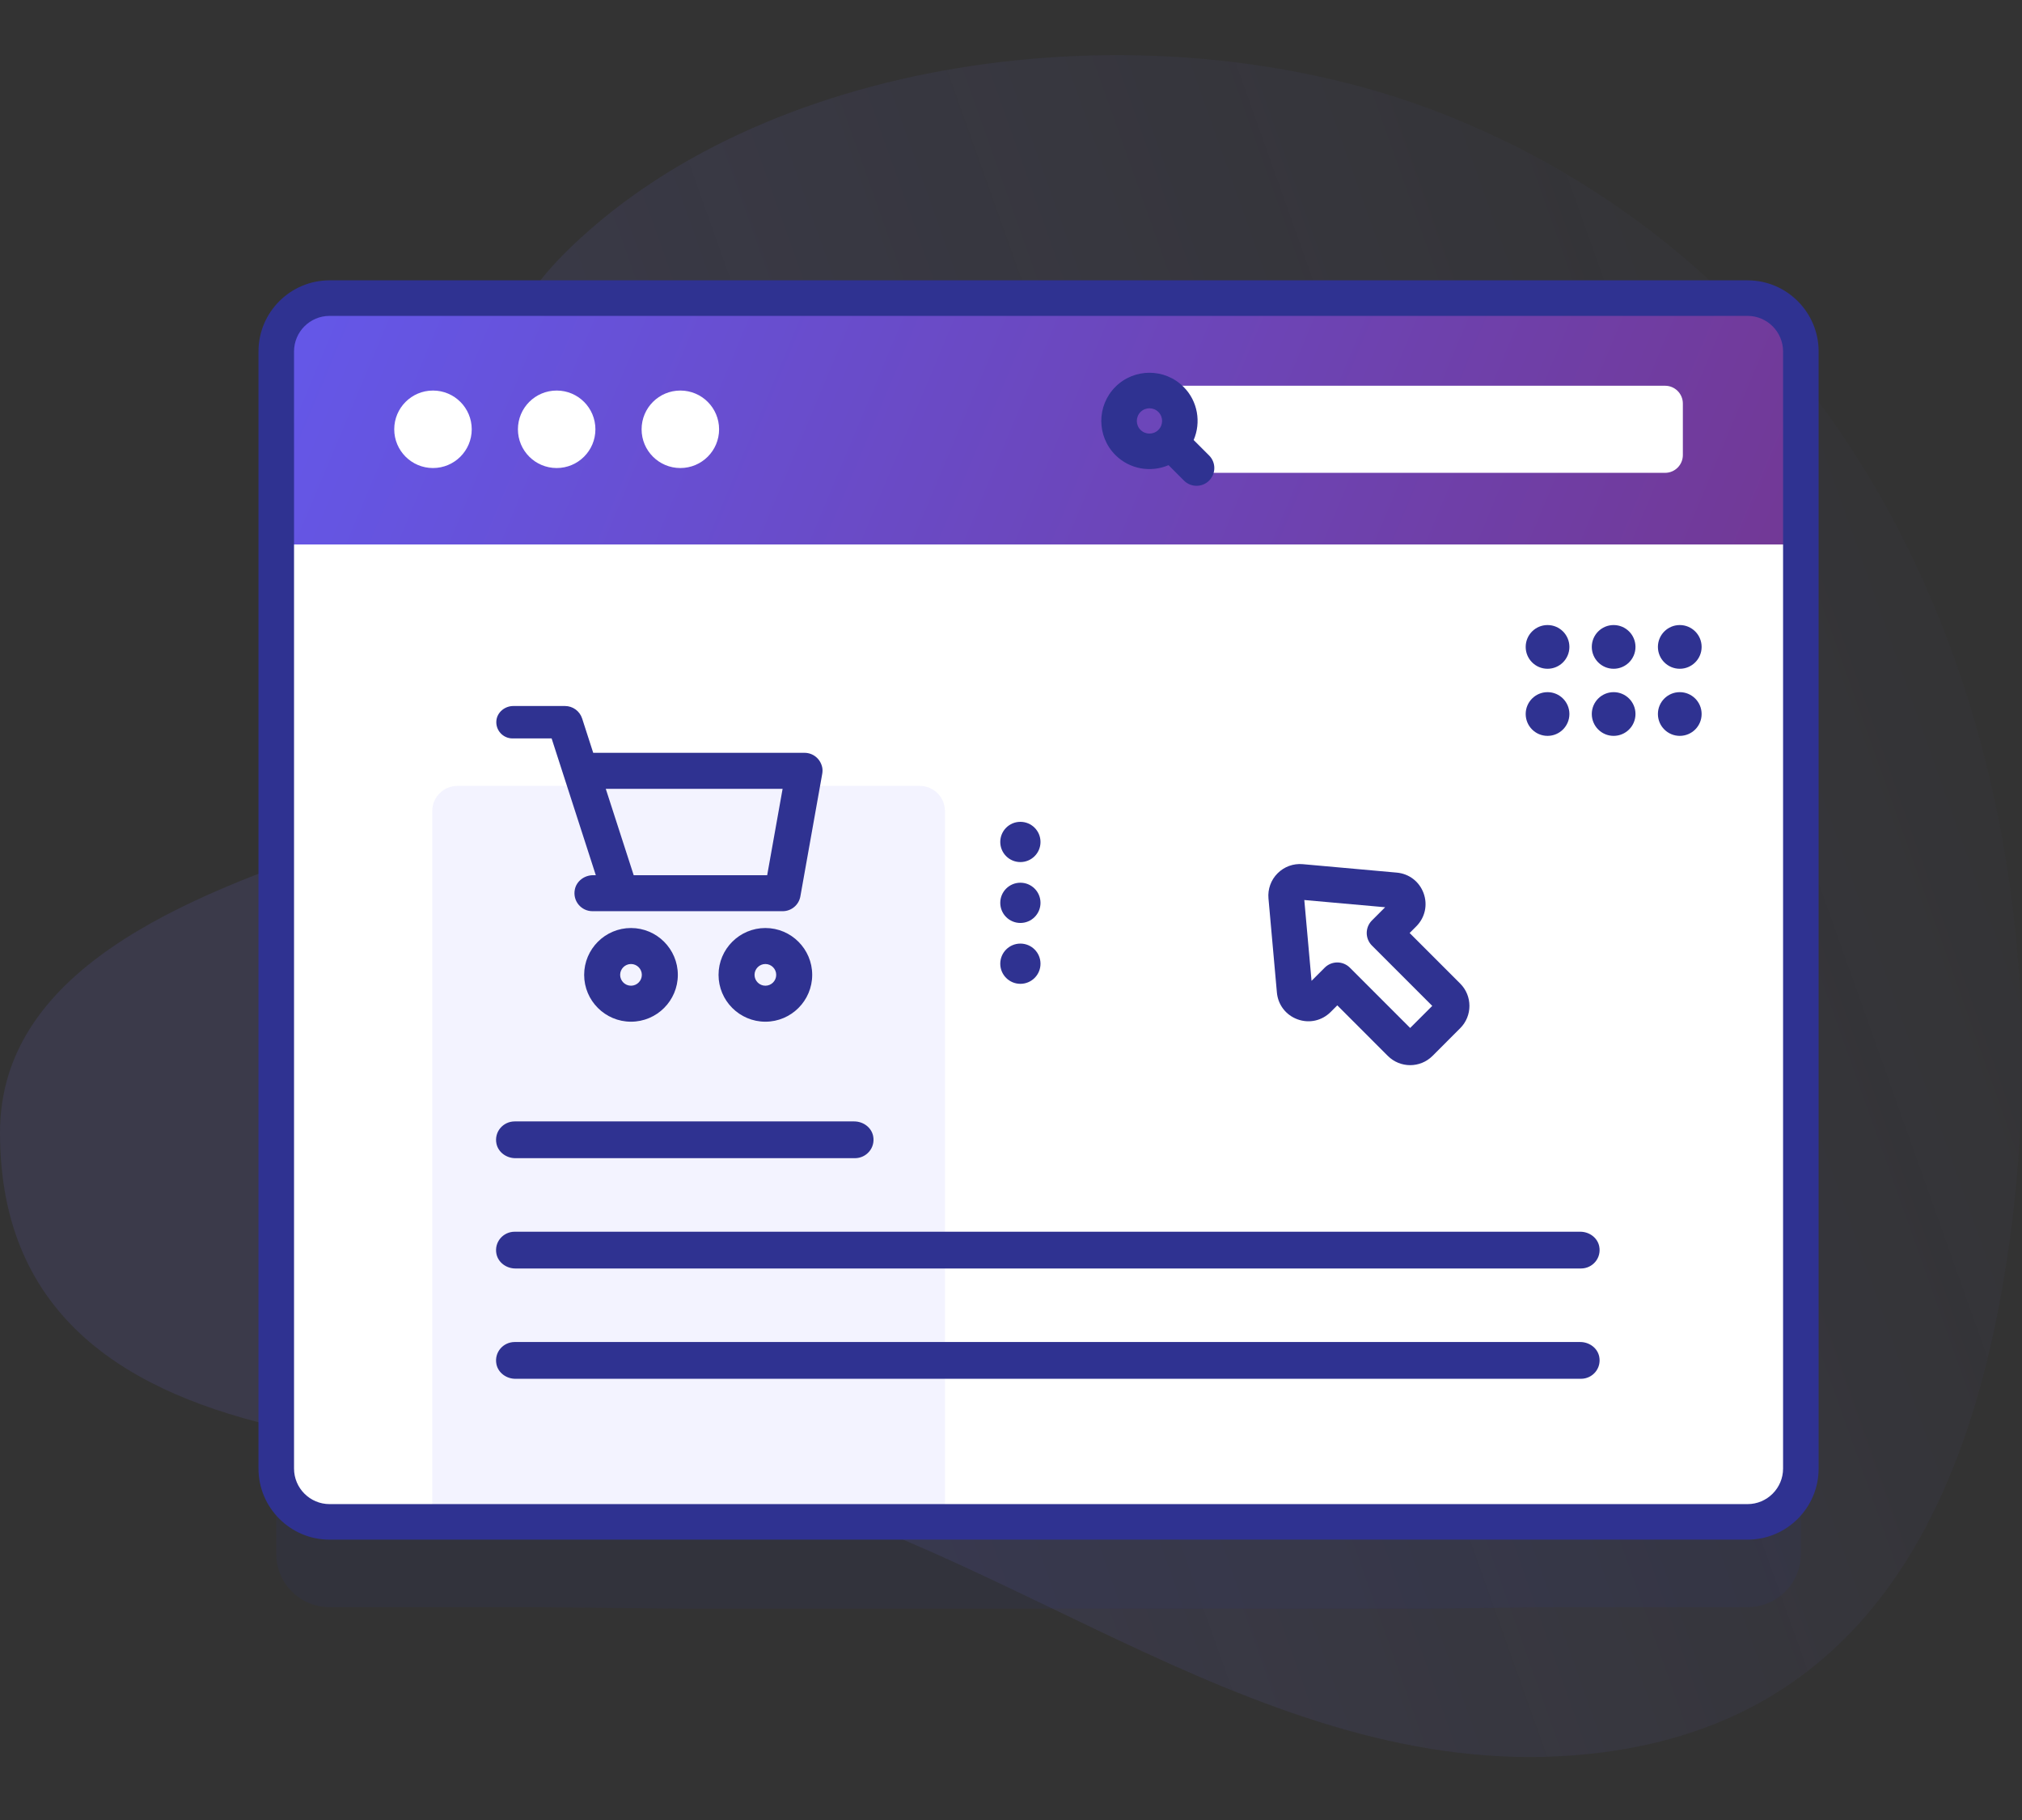 <svg width="110" height="99" viewBox="0 0 110 99" fill="none" xmlns="http://www.w3.org/2000/svg">
<rect x="0" y="0" width="110" height="99" fill="#333333" stroke="none"/>
<path d="M78.38 6.15C63.535 0.341 42.977 2.548 31.617 12.919C23.595 20.242 29.804 22.33 35.272 35.73C39.23 45.428 0 44.093 0 61.617C0 81.877 28.413 78.036 38.957 80.355C55.078 83.901 69.142 97.165 86.367 95.416C101.362 93.894 107.078 82.127 109.163 68.638C113.048 43.506 103.507 15.981 78.38 6.15Z" fill="url(#paint0_linear)"/>
<path opacity="0.1" d="M95.069 20.857H17.93C16.328 20.857 15.029 22.155 15.029 23.757V84.524C15.029 86.125 16.328 87.424 17.93 87.424H28.89L36.999 87.5C39.499 87.5 42.431 87.5 43.499 87.5H65.999C67.067 87.5 75.499 87.5 77.999 87.5L84.109 87.424H95.069C96.671 87.424 97.969 86.125 97.969 84.524V23.757C97.969 22.155 96.671 20.857 95.069 20.857Z" fill="#2F3291"/>
<path d="M95.069 82.783H17.93C16.328 82.783 15.029 81.485 15.029 79.883V19.117C15.029 17.515 16.328 16.216 17.93 16.216H95.069C96.67 16.216 97.969 17.515 97.969 19.117V79.883C97.969 81.485 96.671 82.783 95.069 82.783Z" fill="white"/>
<path d="M97.969 29.619V19.117C97.969 17.515 96.67 16.216 95.069 16.216H17.93C16.328 16.216 15.029 17.515 15.029 19.117V29.619H97.969Z" fill="url(#paint1_linear)"/>
<path d="M23.555 25.459C24.719 25.459 25.663 24.516 25.663 23.352C25.663 22.187 24.719 21.244 23.555 21.244C22.391 21.244 21.447 22.187 21.447 23.352C21.447 24.516 22.391 25.459 23.555 25.459Z" fill="white"/>
<path d="M30.284 25.459C31.448 25.459 32.391 24.516 32.391 23.352C32.391 22.187 31.448 21.244 30.284 21.244C29.119 21.244 28.176 22.187 28.176 23.352C28.176 24.516 29.119 25.459 30.284 25.459Z" fill="white"/>
<path d="M37.012 25.459C38.176 25.459 39.12 24.516 39.12 23.352C39.12 22.187 38.176 21.244 37.012 21.244C35.848 21.244 34.904 22.187 34.904 23.352C34.904 24.516 35.848 25.459 37.012 25.459Z" fill="white"/>
<path d="M90.584 25.72H64.256V20.983H90.584C91.117 20.983 91.55 21.416 91.55 21.95V24.753C91.55 25.287 91.117 25.72 90.584 25.72Z" fill="white"/>
<path d="M64.386 21.043C63.364 20.021 61.701 20.021 60.679 21.043C59.657 22.066 59.657 23.729 60.679 24.751C61.459 25.531 62.613 25.714 63.57 25.302L64.411 26.143C64.788 26.52 65.4 26.52 65.778 26.143C66.155 25.765 66.155 25.153 65.778 24.776L64.937 23.935C65.349 22.978 65.167 21.824 64.386 21.043ZM62.046 22.411C62.314 22.142 62.751 22.142 63.019 22.411C63.287 22.679 63.287 23.115 63.019 23.384C62.751 23.652 62.314 23.652 62.046 23.384C61.778 23.115 61.778 22.679 62.046 22.411Z" fill="#2F3291"/>
<path d="M51.406 82H23.516V44.117C23.516 43.362 24.128 42.75 24.883 42.75H50.039C50.794 42.75 51.406 43.362 51.406 44.117V82Z" fill="#F3F3FF"/>
<path d="M95.069 15.249H17.93C15.797 15.249 14.062 16.984 14.062 19.117V79.883C14.062 82.015 15.797 83.75 17.93 83.75H27.923C29.999 83.75 29.224 83.75 30.823 83.75H82.175C83.775 83.75 83.499 83.75 85.076 83.75H95.069C97.201 83.75 98.936 82.015 98.936 79.883V19.117C98.936 16.984 97.201 15.249 95.069 15.249ZM83.142 81.817C81.999 81.817 82.709 81.817 82.175 81.817H30.823C30.29 81.817 30.499 81.817 29.856 81.817V83.75C31.499 83.75 30.29 83.75 30.823 83.75H82.175C82.709 83.75 82.812 83.75 83.142 83.75V81.817ZM97.002 79.883C97.002 80.949 96.135 81.817 95.069 81.817H85.076C83.142 81.817 83.775 81.817 82.175 81.817H30.823C29.224 81.817 29.856 81.817 27.923 81.817H17.93C16.863 81.817 15.996 80.949 15.996 79.883V19.117C15.996 18.05 16.863 17.183 17.93 17.183H95.069C96.135 17.183 97.002 18.05 97.002 19.117L97.002 79.883Z" fill="#2F3291"/>
<path d="M46.507 63H28.038C27.551 63 27.103 62.678 27.007 62.207C26.877 61.564 27.371 61 28 61H46.469C46.956 61 47.404 61.322 47.5 61.793C47.63 62.436 47.136 63 46.507 63Z" fill="#2F3291"/>
<path d="M86.007 69H28.038C27.551 69 27.103 68.678 27.007 68.207C26.877 67.564 27.371 67 28 67L85.969 67C86.456 67 86.904 67.322 87 67.793C87.13 68.436 86.636 69 86.007 69Z" fill="#2F3291"/>
<path d="M86.007 75H28.038C27.551 75 27.103 74.678 27.007 74.207C26.877 73.564 27.371 73 28 73H85.969C86.456 73 86.904 73.322 87 73.793C87.13 74.436 86.636 75 86.007 75Z" fill="#2F3291"/>
<path d="M55.511 46.893C56.115 46.893 56.605 46.403 56.605 45.799C56.605 45.194 56.115 44.704 55.511 44.704C54.906 44.704 54.416 45.194 54.416 45.799C54.416 46.403 54.906 46.893 55.511 46.893Z" fill="#2F3291"/>
<path d="M55.511 48.016C54.906 48.016 54.416 48.506 54.416 49.11C54.416 49.715 54.906 50.205 55.511 50.205C56.115 50.205 56.605 49.715 56.605 49.11C56.605 48.505 56.115 48.016 55.511 48.016Z" fill="#2F3291"/>
<path d="M55.511 53.516C56.115 53.516 56.605 53.026 56.605 52.421C56.605 51.817 56.115 51.327 55.511 51.327C54.906 51.327 54.416 51.817 54.416 52.421C54.416 53.026 54.906 53.516 55.511 53.516Z" fill="#2F3291"/>
<path d="M43.769 40.95H32.272L31.669 39.082C31.538 38.678 31.162 38.404 30.737 38.404H27.927C27.462 38.404 27.044 38.744 27.003 39.207C26.958 39.729 27.369 40.167 27.881 40.167H30.009L32.413 47.607H32.268C31.797 47.607 31.364 47.923 31.272 48.384C31.146 49.014 31.624 49.565 32.231 49.565H42.579C43.052 49.565 43.457 49.226 43.541 48.761L44.728 42.106C44.749 41.989 44.755 41.867 44.732 41.751C44.632 41.26 44.218 40.95 43.769 40.95ZM41.736 47.607H34.474L32.955 42.908H42.575L41.736 47.607Z" fill="#2F3291"/>
<path d="M34.327 50.48C32.922 50.48 31.779 51.623 31.779 53.028C31.779 54.433 32.922 55.576 34.327 55.576C35.732 55.576 36.875 54.433 36.875 53.028C36.875 51.623 35.732 50.48 34.327 50.48ZM34.327 53.618C34.002 53.618 33.737 53.353 33.737 53.028C33.737 52.703 34.002 52.438 34.327 52.438C34.652 52.438 34.917 52.703 34.917 53.028C34.917 53.353 34.652 53.618 34.327 53.618Z" fill="#2F3291"/>
<path d="M41.638 50.48C40.233 50.48 39.09 51.623 39.09 53.028C39.09 54.433 40.233 55.576 41.638 55.576C43.043 55.576 44.185 54.433 44.185 53.028C44.185 51.623 43.042 50.48 41.638 50.48ZM41.638 53.618C41.312 53.618 41.048 53.353 41.048 53.028C41.048 52.703 41.312 52.438 41.638 52.438C41.963 52.438 42.227 52.703 42.227 53.028C42.227 53.353 41.963 53.618 41.638 53.618Z" fill="#2F3291"/>
<path d="M76.715 57.94C76.276 57.94 75.836 57.772 75.501 57.438L72.751 54.687L72.39 55.048C71.913 55.525 71.223 55.678 70.59 55.448C69.956 55.218 69.525 54.658 69.465 53.987L69.007 48.871C68.962 48.363 69.142 47.864 69.503 47.504C69.864 47.143 70.359 46.962 70.871 47.007L75.986 47.466C76.658 47.526 77.218 47.957 77.447 48.59C77.677 49.224 77.524 49.913 77.047 50.39L76.686 50.751L79.437 53.502C80.107 54.171 80.107 55.261 79.437 55.93L77.93 57.438C77.595 57.772 77.155 57.94 76.715 57.94ZM72.751 52.353C73.007 52.353 73.253 52.455 73.434 52.636L76.715 55.917L77.917 54.716L74.636 51.435C74.454 51.254 74.352 51.008 74.352 50.751C74.352 50.495 74.454 50.249 74.636 50.068L75.353 49.35L70.956 48.957L71.35 53.353L72.067 52.636C72.248 52.455 72.494 52.353 72.751 52.353Z" fill="#2F3291"/>
<path d="M84.189 36.378C84.845 36.378 85.378 35.845 85.378 35.189C85.378 34.532 84.845 34 84.189 34C83.532 34 83 34.532 83 35.189C83 35.845 83.532 36.378 84.189 36.378Z" fill="#2F3291"/>
<path d="M87.784 36.378C88.441 36.378 88.973 35.845 88.973 35.189C88.973 34.532 88.441 34 87.784 34C87.128 34 86.596 34.532 86.596 35.189C86.596 35.845 87.128 36.378 87.784 36.378Z" fill="#2F3291"/>
<path d="M91.382 36.378C92.039 36.378 92.571 35.845 92.571 35.189C92.571 34.532 92.039 34 91.382 34C90.726 34 90.193 34.532 90.193 35.189C90.193 35.845 90.726 36.378 91.382 36.378Z" fill="#2F3291"/>
<path d="M84.189 40.028C84.845 40.028 85.378 39.496 85.378 38.839C85.378 38.183 84.845 37.65 84.189 37.65C83.532 37.65 83 38.183 83 38.839C83 39.496 83.532 40.028 84.189 40.028Z" fill="#2F3291"/>
<path d="M87.784 40.028C88.441 40.028 88.973 39.496 88.973 38.839C88.973 38.183 88.441 37.65 87.784 37.65C87.128 37.65 86.596 38.183 86.596 38.839C86.596 39.496 87.128 40.028 87.784 40.028Z" fill="#2F3291"/>
<path d="M91.382 40.028C92.039 40.028 92.571 39.496 92.571 38.839C92.571 38.183 92.039 37.65 91.382 37.65C90.726 37.65 90.193 38.183 90.193 38.839C90.193 39.496 90.726 40.028 91.382 40.028Z" fill="#2F3291"/>
<defs>
<linearGradient id="paint0_linear" x1="117.179" y1="32.505" x2="31.138" y2="63.119" gradientUnits="userSpaceOnUse">
<stop stop-color="#726FF0" stop-opacity="0"/>
<stop offset="1" stop-color="#726FF0" stop-opacity="0.12"/>
</linearGradient>
<linearGradient id="paint1_linear" x1="0.108" y1="10.855" x2="99.993" y2="52.71" gradientUnits="userSpaceOnUse">
<stop stop-color="#615EFA"/>
<stop offset="1" stop-color="#74348A"/>
</linearGradient>
</defs>
</svg>
